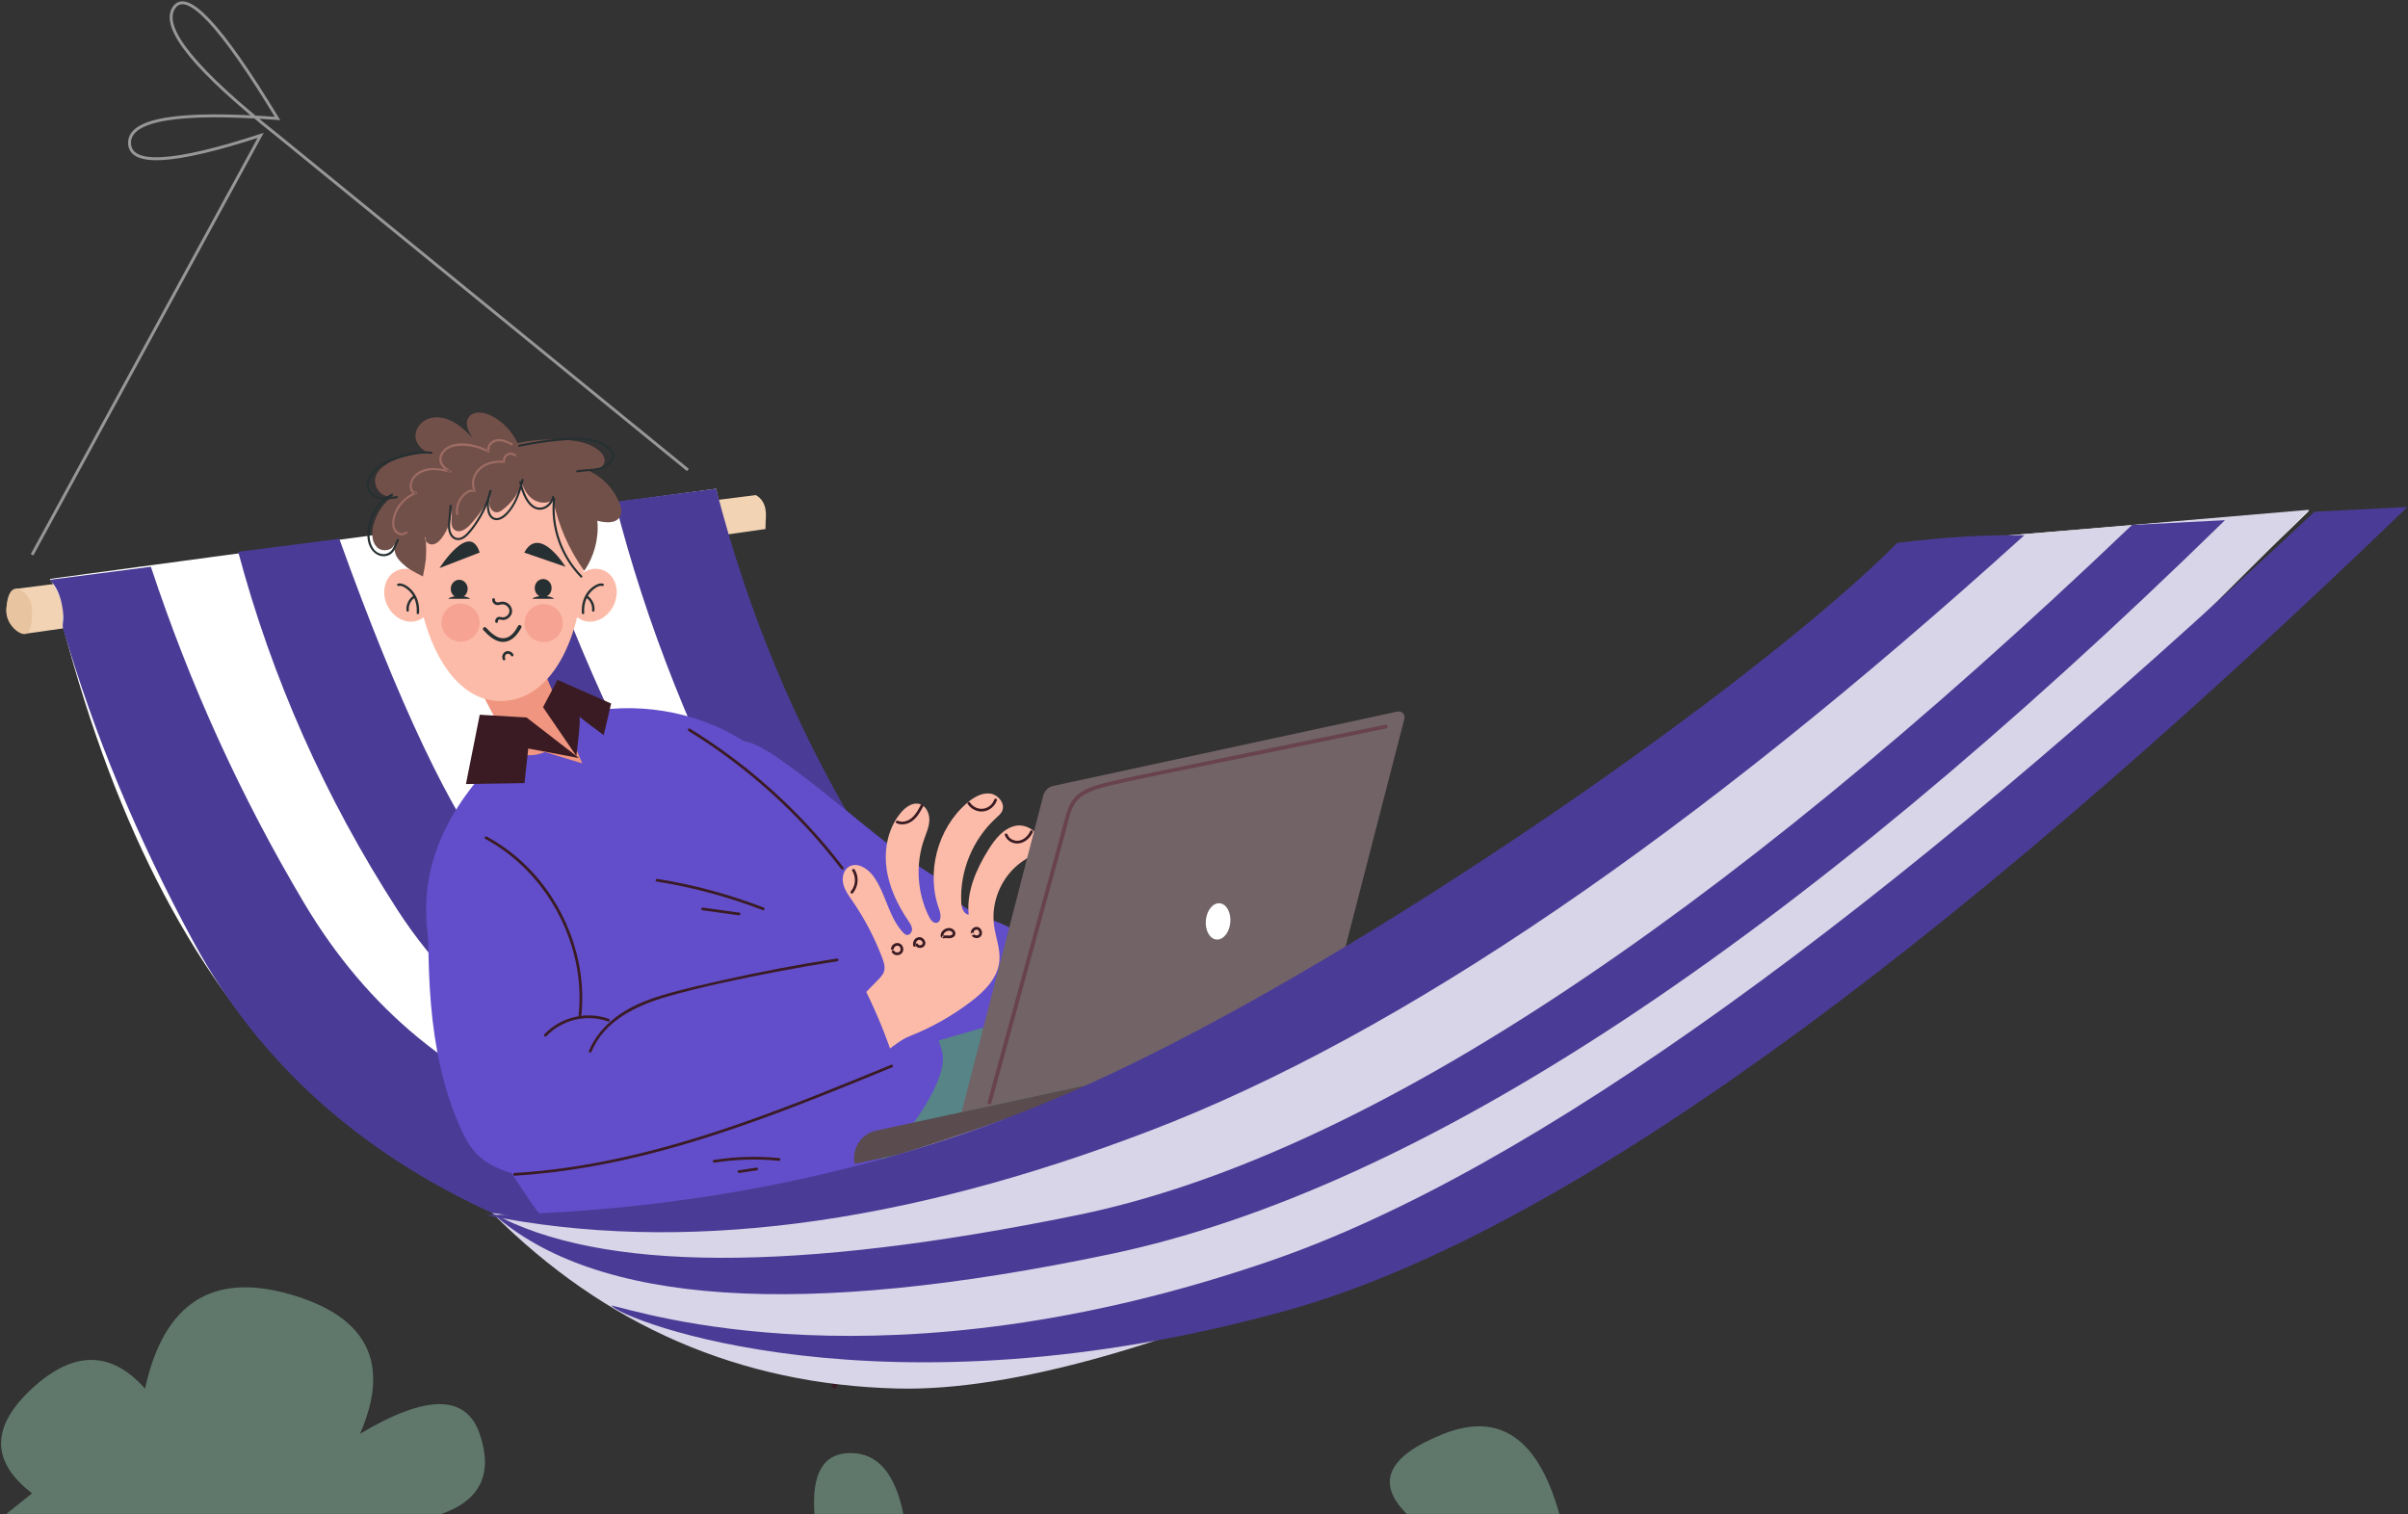 
<svg width="1636px" height="1029px" viewBox="0 0 1636 1029" version="1.1" xmlns="http://www.w3.org/2000/svg" xmlns:xlink="http://www.w3.org/1999/xlink">
    <rect x="0" y="0" width="1636" height="1029" fill="#333333" stroke="none"/>
    <g id="Page-1" stroke="none" stroke-width="1" fill="none" fill-rule="evenodd">
        <path d="M10.808,400.083 C5.374,406.445 3.362,412.404 4.772,417.96 C6.182,423.515 10.805,427.663 18.639,430.403 L520.072,359.459 C520.113,355.805 520.199,353.289 520.329,351.911 C520.501,350.094 520.415,348.155 520.072,346.094 C519.34,341.69 517.153,338.457 513.512,336.397 L10.808,400.083 Z" id="Path-7" fill="#F2D3B3"></path>
        <path d="M33.836,393.368 L486.512,332.094 C544.308,589.617 675.811,718.379 881.022,718.379 C1086.232,718.379 1315.518,594.586 1568.879,347 L1294.52,369.5 C992.13,700.809 723.873,861.764 489.749,852.367 C263.605,843.29 115.725,702.834 42.877,425.797 C41.492,420.529 44.69,416.832 41.922,408.988 C40.076,403.758 37.381,398.552 33.836,393.368 Z" id="Path-2" fill="#FFFFFF"></path>
        <path d="M33.836,393.938 L102.512,385.094 C129.063,465.437 163.793,541.65 206.7,613.731 C249.608,685.813 309.547,735.214 386.518,761.935 L384.197,825.657 L337.489,825.657 C244.621,783.726 176.085,722.081 131.879,640.721 C93.563,570.2 63.905,499.002 42.905,427.127 C41.76,423.209 44.254,421.769 42.058,410.884 C40.594,403.628 37.853,397.979 33.836,393.938 Z" id="Path-4" fill="#4A3C96"></path>
        <path d="M417.836,340.938 L486.512,332.094 C507.721,414.724 539.78,492.08 582.687,564.161 C625.595,636.243 688.205,684.501 770.518,708.935 L768.197,772.657 L721.489,772.657 C628.621,730.726 560.085,669.081 515.879,587.721 C471.674,506.361 438.993,424.1 417.836,340.938 Z" id="Path-4-Copy-3" fill="#4A3C96"></path>
        <path d="M161.836,374.938 L230.512,366.094 C271.028,478.633 306.687,553.825 337.489,591.67 C368.291,629.515 440.241,685.545 553.34,759.761 L503.066,769.315 C396.565,744.386 318.804,693.907 269.783,617.878 C220.762,541.849 184.779,460.869 161.836,374.938 Z" id="Path-4-Copy" fill="#4A3C96"></path>
        <path d="M289.836,354.938 L358.512,346.094 C399.028,458.633 434.687,533.825 465.489,571.67 C496.291,609.515 568.241,665.545 681.34,739.761 L631.066,749.315 C524.565,724.386 446.804,673.907 397.783,597.878 C348.762,521.849 312.779,440.869 289.836,354.938 Z" id="Path-4-Copy-2" fill="#4A3C96"></path>
        <path d="M568.302,942.51 C574.594,930.072 582.328,918.413 591.389,907.819 C592.945,906.001 590.315,903.348 588.749,905.177 C579.478,916.015 571.514,927.9 565.079,940.626 C563.995,942.766 567.217,944.657 568.302,942.51" id="Fill-195" fill="#3A1B23"></path>
        <path d="M302.472,635.645 C311.859,621.027 328.961,614.361 344.782,609.211 C363.039,603.269 381.813,598.927 400.814,596.186 C438.809,590.704 477.806,591.69 515.481,599.027 C536.671,603.153 557.435,609.302 577.455,617.377 C579.684,618.276 580.653,614.665 578.447,613.775 C542.024,599.086 503.107,590.868 463.871,589.27 C424.507,587.666 384.797,592.733 347.19,604.524 C329.292,610.135 309.862,617.234 299.247,633.761 C297.946,635.788 301.176,637.663 302.472,635.645" id="Fill-199" fill="#3A1B23"></path>
        <path d="M429.153,757.21 C449.497,726.59 475.881,700.07 506.41,679.587 C515.019,673.809 523.952,668.532 533.143,663.741 C535.275,662.629 533.389,659.405 531.258,660.516 C498.246,677.73 468.691,701.473 444.801,730.036 C438.049,738.107 431.754,746.558 425.93,755.324 C424.597,757.332 427.829,759.203 429.153,757.21" id="Fill-200" fill="#3A1B23"></path>
        <path d="M515.359,735.333 C541.559,714.745 567.76,694.158 593.962,673.572 C595.85,672.09 593.189,669.462 591.32,670.931 C565.12,691.518 538.918,712.104 512.719,732.691 C510.829,734.175 513.489,736.801 515.359,735.333" id="Fill-201" fill="#3A1B23"></path>
        <path d="M371.395,786.154 C371.809,785.398 372.226,784.642 372.641,783.887 C373.66,782.032 373.724,779.806 372.641,777.956 C372.119,777.073 371.416,776.372 370.533,775.85 C369.616,775.317 368.629,775.049 367.567,775.045 C366.656,774.936 365.742,774.824 364.83,774.713 C363.458,774.718 362.178,775.063 360.992,775.752 C359.848,776.427 358.94,777.337 358.264,778.48 C356.892,780.827 356.892,783.808 358.264,786.154 C359.618,788.467 362.149,789.922 364.83,789.922 C367.453,789.922 370.117,788.485 371.395,786.154" id="Fill-214" fill="#71B5C0"></path>
        <path d="M422.403,767.355 C422.294,766.919 422.183,766.483 422.073,766.048 C421.644,764.382 420.228,762.966 418.562,762.536 C418.125,762.425 417.689,762.316 417.253,762.205 C416.273,761.897 415.294,761.853 414.312,762.073 C413.647,762.074 413.027,762.242 412.452,762.577 C411.538,762.875 410.748,763.383 410.079,764.1 C409.695,764.598 409.311,765.095 408.926,765.592 C408.678,766.181 408.431,766.767 408.183,767.355 C407.875,768.335 407.83,769.314 408.05,770.296 C408.052,770.961 408.222,771.581 408.554,772.157 C408.851,773.07 409.361,773.862 410.079,774.529 C410.576,774.913 411.073,775.297 411.572,775.684 C412.158,775.93 412.746,776.179 413.333,776.426 C414.312,776.733 415.294,776.778 416.273,776.558 C416.938,776.556 417.559,776.388 418.134,776.055 C419.048,775.757 419.84,775.249 420.508,774.529 C420.891,774.032 421.275,773.535 421.661,773.036 C421.908,772.45 422.155,771.863 422.403,771.275 C422.755,769.969 422.755,768.662 422.403,767.355" id="Fill-215" fill="#71B5C0"></path>
        <path d="M460.062,766.955 C467.826,766.955 467.84,754.888 460.062,754.888 C452.298,754.888 452.284,766.955 460.062,766.955" id="Fill-216" fill="#71B5C0"></path>
        <path d="M431.166,760.658 C423.735,791.306 413.69,821.294 401.116,850.216 C400.478,851.685 402.646,852.971 403.292,851.487 C415.954,822.359 426.109,792.194 433.594,761.329 C433.975,759.756 431.549,759.084 431.166,760.658" id="Fill-226" fill="#3A1B23"></path>
        <path d="M453.11,768.944 C445.618,797.849 438.127,826.755 430.637,855.661 C430.23,857.229 432.657,857.899 433.065,856.33 C440.553,827.423 448.045,798.517 455.536,769.613 C455.943,768.043 453.515,767.375 453.11,768.944" id="Fill-227" fill="#3A1B23"></path>
        <path d="M639.035,597.94 C640.771,598.955 642.566,599.992 643.798,601.581 C644.838,602.926 645.396,604.567 646.127,606.102 C655.36,625.57 687.053,622.978 698.671,641.122 C700.884,644.583 702.164,648.559 703.083,652.565 C708.741,677.226 700.514,704.6 682.203,722.061 C676.655,727.353 669.842,731.92 662.191,732.408 C656.667,732.759 651.243,730.951 646.125,728.849 C610.628,714.257 583.35,685.131 558.827,655.609 C543.037,636.601 527.987,616.882 515.127,595.75 C502.424,574.878 491.832,552.511 485.761,528.771 C483.671,520.598 481.524,511.448 490.007,506.198 C496.975,501.886 506.433,502.825 513.566,506.189 C524.217,511.216 534.145,518.956 543.573,525.939 C553.422,533.234 562.964,540.928 572.464,548.672 C591.577,564.254 610.583,580.124 631.465,593.328 C633.964,594.906 636.486,596.445 639.035,597.94" id="Fill-228" fill="#624ECA"></path>
        <path d="M608.755,715.385 C626.047,710.383 643.338,705.384 660.629,700.381 C686.833,692.802 713.45,685.212 739.709,692.138 C764.451,698.663 787.844,717.825 810.5,738.451 C829.274,755.543 847.961,774 863.944,799.819 C855.174,820.927 845.402,841.179 833.901,856.415 C805.73,819.646 769.657,819.325 735.878,816.538 C733.72,816.359 731.473,816.212 729.499,817.93 C728.263,819.004 727.188,820.772 725.894,821.53 C723.17,823.126 719.967,819.005 719.625,813.463 C719.162,815.643 718.7,816.7 718.237,818.881 C716.624,820.366 714.63,818.154 713.805,815.048 C712.981,811.941 713.013,808.266 713.065,804.765 C703.209,803.388 693.518,809.463 684.284,816.337 C665.8,830.099 646.23,839.988 626.465,838.589 C606.701,837.191 586.632,823.545 572.807,795.744 C571.514,793.145 570.22,790.187 569.984,786.583 C569.734,782.764 570.726,779.093 571.745,775.808 C579.873,749.607 593.293,719.858 608.755,715.385" id="Fill-230" fill="#568487"></path>
        <path d="M290.266,604.4 C287.154,632.252 294.351,660.205 303.25,686.781 C320.794,739.167 311.857,744.157 342.803,789.922 C363.236,820.137 377.703,849.335 413.317,857.223 C452.012,865.795 510.767,848.072 542.633,824.508 C564.728,808.169 590.851,797.223 609.613,777.142 C615.548,770.789 645.351,733.177 640.001,714.303 C625.077,661.671 603.552,633.423 575.572,586.413 C559.054,558.662 541.16,530.86 515.731,510.953 C485.511,487.297 445.482,477.497 407.611,482.408 C391.516,484.496 371.927,488.575 358.204,497.714 C341.934,508.543 327.47,524.986 316.146,540.744 C302.635,559.547 292.855,581.245 290.266,604.4" id="Fill-232" fill="#624ECA"></path>
        <path d="M395.574,518.681 L370.259,510.987 C359.726,515.401 348.635,512.887 345.489,505.376 L314.123,445.836 L366.483,448.448 L383.636,489.396 C386.784,496.909 394.315,516.039 395.574,518.681" id="Fill-236" fill="#F09680"></path>
        <path d="M417.07,411.016 C412.825,420.253 402.978,424.797 395.076,421.164 C387.175,417.532 384.209,407.1 388.455,397.863 C392.7,388.627 402.547,384.083 410.448,387.712 C418.35,391.344 421.315,401.777 417.07,411.016" id="Fill-27" fill="#FCBBA8"></path>
        <path d="M262.969,411.016 C267.218,420.253 277.061,424.797 284.966,421.164 C292.868,417.532 295.83,407.1 291.588,397.863 C287.342,388.627 277.496,384.083 269.594,387.712 C261.689,391.344 258.724,401.777 262.969,411.016" id="Fill-28" fill="#FCBBA8"></path>
        <path d="M285.863,339.899 C283.034,347.916 283.052,372.304 283.052,382.884 C283.052,425.503 303.977,476.366 339.751,476.366 C378.303,476.366 396.45,425.503 396.45,382.884 C396.45,372.304 393.373,349.631 390.541,341.614 L347.182,319.315 L285.863,339.899" id="Fill-31" fill="#FCBBA8"></path>
        <path d="M338.296,411.137 C339.482,411.061 340.603,410.518 341.81,410.636 C342.731,410.723 343.634,411.131 344.356,411.711 C345.823,412.888 346.578,414.848 345.805,416.638 C345.086,418.305 343.254,419.609 341.397,419.437 C340.171,419.326 339.159,418.776 337.967,419.434 C336.946,419.999 336.294,421.183 336.421,422.348 C336.547,423.514 338.395,423.526 338.265,422.348 C338.214,421.886 338.311,421.488 338.676,421.177 C339.093,420.817 339.564,420.92 340.056,421.038 C341.055,421.285 342.013,421.37 343.027,421.137 C344.905,420.706 346.605,419.298 347.405,417.55 C349.193,413.664 346.182,409.331 342.115,408.824 C340.823,408.664 339.694,409.126 338.435,409.274 C337.197,409.422 336.179,408.601 336.245,407.32 C336.303,406.134 334.461,406.137 334.404,407.32 C334.292,409.482 336.146,411.273 338.296,411.137 Z" id="Fill-32" fill="#262F31"></path>
        <path d="M348.837,444.798 C348.462,443.998 347.907,443.367 347.131,442.926 C346.433,442.527 345.582,442.334 344.778,442.394 C343.048,442.527 341.705,443.832 341.309,445.489 C341.08,446.437 341.218,447.397 341.656,448.261 C341.871,448.693 342.55,448.808 342.928,448.542 C343.371,448.231 343.444,447.73 343.211,447.268 C343.136,447.123 343.266,447.434 343.193,447.219 C343.169,447.159 343.148,447.099 343.127,447.038 C343.106,446.966 343.091,446.893 343.072,446.821 C343.063,446.797 343.054,446.694 343.066,446.812 C343.081,446.945 343.066,446.797 343.066,446.769 C343.051,446.631 343.039,446.495 343.042,446.356 C343.042,446.326 343.045,446.292 343.042,446.262 C343.036,446.135 343.018,446.431 343.039,446.307 C343.051,446.235 343.057,446.16 343.069,446.084 C343.091,445.948 343.127,445.812 343.163,445.676 C343.22,445.468 343.109,445.791 343.175,445.637 C343.208,445.568 343.232,445.498 343.266,445.432 C343.326,445.305 343.396,445.184 343.468,445.066 C343.556,444.922 343.341,445.217 343.492,445.033 C343.54,444.976 343.586,444.919 343.634,444.861 C343.685,444.807 343.737,444.752 343.791,444.701 C343.824,444.671 343.972,444.568 343.867,444.629 C343.755,444.695 343.942,444.58 343.978,444.556 C344.042,444.511 344.102,444.472 344.168,444.438 C344.208,444.414 344.247,444.396 344.283,444.375 C344.374,444.321 344.217,444.411 344.217,444.408 C344.235,444.378 344.359,444.351 344.395,444.339 C344.467,444.315 344.537,444.293 344.609,444.275 C344.64,444.266 344.673,444.26 344.703,444.251 C344.833,444.221 344.685,444.239 344.658,444.26 C344.721,444.206 344.987,444.227 345.071,444.227 C345.123,444.227 345.246,444.206 345.295,444.233 C345.301,444.233 345.111,444.206 345.219,444.227 C345.259,444.236 345.304,444.236 345.346,444.245 C345.482,444.263 345.618,444.293 345.751,444.33 C345.805,444.345 345.998,444.429 345.881,444.366 C345.757,444.303 345.965,444.405 346.001,444.42 C346.161,444.493 346.309,444.577 346.454,444.668 C346.493,444.692 346.53,444.749 346.46,444.668 C346.373,444.571 346.457,444.671 346.487,444.692 C346.551,444.749 346.617,444.801 346.681,444.861 C346.735,444.909 346.783,444.964 346.838,445.018 C346.898,445.076 346.931,445.057 346.811,444.979 C346.841,444.997 346.865,445.051 346.886,445.079 C346.934,445.139 346.977,445.199 347.013,445.263 C347.043,445.311 347.188,445.589 347.082,445.362 C347.188,445.592 347.3,445.776 347.538,445.9 C347.741,446.002 348.024,446.036 348.242,445.957 C348.658,445.803 349.054,445.263 348.837,444.798" id="Fill-33" fill="#262F31"></path>
        <path d="M298.587,385.991 C298.587,385.991 319.05,353.707 325.877,375.432 L298.587,385.991" id="Fill-34" fill="#262F31"></path>
        <path d="M384.197,385.094 C384.197,385.094 366.561,356.264 356.174,375.465 L384.197,385.094" id="Fill-35" fill="#262F31"></path>
        <path d="M382.349,423.396 C382.349,430.549 376.555,436.346 369.399,436.346 C362.249,436.346 356.452,430.549 356.452,423.396 C356.452,416.243 362.249,410.445 369.399,410.445 C376.555,410.445 382.349,416.243 382.349,423.396" id="Fill-36" fill="#F2857B" opacity="0.452"></path>
        <path d="M325.877,423.055 C325.877,430.208 320.079,436.008 312.926,436.008 C305.776,436.008 299.976,430.208 299.976,423.055 C299.976,415.905 305.776,410.104 312.926,410.104 C320.079,410.104 325.877,415.905 325.877,423.055" id="Fill-37" fill="#F2857B" opacity="0.452"></path>
        <path d="M317.73,400.083 C317.73,403.477 315.161,406.227 311.99,406.227 C308.817,406.227 306.244,403.477 306.244,400.083 C306.244,396.689 308.817,393.938 311.99,393.938 C315.161,393.938 317.73,396.689 317.73,400.083" id="Fill-38" fill="#262F31"></path>
        <path d="M319.4,406.867 C318.404,405.759 315.481,404.95 311.99,404.95 C308.494,404.95 305.574,405.759 304.577,406.867 L319.4,406.867" id="Fill-39" fill="#262F31"></path>
        <path d="M374.777,399.563 C374.777,402.957 372.204,405.705 369.031,405.705 C365.86,405.705 363.291,402.957 363.291,399.563 C363.291,396.169 365.86,393.419 369.031,393.419 C372.204,393.419 374.777,396.169 374.777,399.563" id="Fill-40" fill="#262F31"></path>
        <path d="M376.443,406.867 C375.447,405.759 372.527,404.95 369.031,404.95 C365.54,404.95 362.617,405.759 361.621,406.867 L376.443,406.867" id="Fill-41" fill="#262F31"></path>
        <path d="M328.446,428.206 C332.091,432.05 336.831,436.603 342.586,436.111 C348.076,435.637 351.705,431.02 354.148,426.512 C354.906,425.12 352.777,423.873 352.022,425.271 C349.993,429.009 346.919,433.46 342.218,433.668 C337.296,433.888 333.305,429.752 330.188,426.461 C329.095,425.307 327.356,427.052 328.446,428.206" id="Fill-42" fill="#262F31"></path>
        <path d="M270.79,398.15 C272.725,397.649 274.875,399.023 276.376,400.128 C277.925,401.269 279.253,402.728 280.289,404.346 C282.596,407.963 283.387,412.278 283.103,416.518 C283.037,417.562 284.661,417.556 284.728,416.518 C285.048,411.723 284.015,406.75 281.192,402.791 C279.966,401.073 278.468,399.569 276.714,398.386 C274.89,397.154 272.605,396.003 270.361,396.583 C269.35,396.846 269.775,398.413 270.79,398.15" id="Fill-62" fill="#262F31"></path>
        <path d="M280.82,404.829 C277.617,407.018 275.724,410.944 276.164,414.824 C276.216,415.261 276.506,415.636 276.98,415.636 C277.381,415.636 277.84,415.264 277.792,414.824 C277.418,411.526 278.879,408.12 281.645,406.233 C282.502,405.648 281.69,404.24 280.82,404.829" id="Fill-63" fill="#262F31"></path>
        <path d="M409.681,396.583 C407.486,396.016 405.249,397.112 403.449,398.304 C401.644,399.5 400.101,401.034 398.845,402.791 C396.028,406.75 394.992,411.723 395.309,416.518 C395.381,417.556 397.006,417.562 396.936,416.518 C396.656,412.278 397.441,407.963 399.754,404.346 C400.762,402.77 402.048,401.342 403.546,400.216 C405.062,399.074 407.281,397.64 409.25,398.15 C410.264,398.413 410.693,396.846 409.681,396.583" id="Fill-64" fill="#262F31"></path>
        <path d="M398.398,406.233 C401.161,408.12 402.625,411.526 402.248,414.824 C402.199,415.261 402.658,415.636 403.063,415.636 C403.543,415.636 403.824,415.261 403.872,414.824 C404.319,410.944 402.426,407.018 399.216,404.829 C398.353,404.24 397.54,405.648 398.398,406.233" id="Fill-65" fill="#262F31"></path>
        <path d="M396.915,387.878 C386.571,373.502 379.306,356.926 375.746,339.579 C371.993,342.399 366.473,342.049 362.503,339.537 C358.538,337.025 355.975,332.728 354.574,328.247 C352.149,335.5 347.436,341.97 341.273,346.5 C340.219,347.276 339.063,348.018 337.758,348.121 C335.237,348.323 333.093,345.971 332.601,343.492 C332.112,341.013 332.84,338.471 333.561,336.046 C329.853,343.483 325.092,350.395 319.463,356.506 C316.743,359.462 312.422,362.412 309.073,360.196 C304.973,357.484 307.648,351.119 306.821,346.276 C306.649,353.073 304.351,359.8 300.335,365.29 C298.671,367.563 296.425,369.773 293.611,369.952 C290.797,370.13 287.886,367.056 289.215,364.568 C289.498,371.507 289.676,372.37 289.396,379.309 C289.305,381.552 287.339,391.692 287.339,391.692 C287.339,391.692 278.918,387.6 275.956,385.094 C269.926,379.985 267.432,377.102 267.949,369.218 C267.287,374.085 259.905,375.359 256.318,372.002 C252.734,368.641 252.404,363.028 253.371,358.209 C255.04,349.872 259.929,342.221 266.795,337.2 C262.788,338.003 258.371,335.941 256.417,332.347 C247.072,315.155 280.83,307.066 291.379,307.817 C287.167,306.018 283.342,302.588 282.454,298.095 C281.328,292.385 285.528,286.524 290.993,284.525 C296.455,282.526 302.687,283.798 307.796,286.579 C312.905,289.359 317.111,293.511 321.242,297.609 C318.385,293.581 315.653,288.233 318.168,283.982 C321.073,279.06 328.507,279.821 333.622,282.376 C341.493,286.31 347.946,293.016 351.575,301.036 C362.403,298.85 373.527,298.14 384.542,298.934 C392.386,299.499 400.56,300.987 406.698,305.909 C409.18,307.902 411.394,310.927 410.69,314.034 C409.769,318.12 404.754,319.515 400.611,320.143 C409.645,324.449 416.97,332.224 420.727,341.499 C421.971,344.567 422.792,348.193 421.174,351.08 C418.426,355.969 411.279,355.241 405.85,353.843 C406.949,365.764 403.727,378.035 396.915,387.878" id="Fill-72" fill="#72504A"></path>
        <path d="M348.021,301.235 C344.31,299.248 339.742,297.129 335.548,298.967 C332.329,300.377 330.439,303.506 331.266,306.948 C331.62,306.679 331.973,306.407 332.323,306.136 C324.316,302.014 311.942,298.756 303.587,303.829 C300.592,305.652 298.276,309.043 298.499,312.661 C298.753,316.779 302.222,319.14 305.462,321.043 C305.646,320.605 305.831,320.167 306.015,319.729 C297.687,317.637 287.321,316.248 280.962,323.476 C278.006,326.84 276.388,334.754 282.596,335.554 C282.535,335.086 282.469,334.615 282.409,334.147 C274.495,337.311 268.193,344.229 266.708,352.771 C266.11,356.195 266.391,360.359 269.482,362.542 C271.774,364.163 274.483,364.079 276.608,362.337 C277.324,361.751 276.3,360.742 275.594,361.322 C272.595,363.777 269.144,361.129 268.226,358.324 C267.641,356.536 267.84,354.335 268.199,352.535 C268.673,350.165 269.6,347.873 270.811,345.79 C273.538,341.086 277.753,337.547 282.789,335.53 C283.562,335.222 283.414,334.225 282.596,334.12 C278.218,333.555 279.685,327.845 281.053,325.69 C282.702,323.093 285.528,321.326 288.381,320.357 C294.009,318.446 300.048,319.708 305.631,321.115 C306.413,321.311 306.899,320.221 306.187,319.802 C302.12,317.413 298.279,313.893 300.767,308.85 C302.657,305.024 306.884,303.509 310.858,303.074 C317.999,302.295 325.279,304.125 331.599,307.377 C332.154,307.663 332.803,307.189 332.652,306.564 C331.559,302.017 336.227,299.505 340.008,299.831 C342.635,300.06 344.999,301.244 347.297,302.476 C348.115,302.911 348.84,301.673 348.021,301.235" id="Fill-73" fill="#9E6C63"></path>
        <path d="M350.537,308.91 C346.503,305.607 340.901,308.817 341.765,313.965 C341.998,313.663 342.227,313.361 342.459,313.059 C336.185,312.642 329.195,313.914 324.696,318.669 C320.84,322.743 319.358,328.941 321.976,334.044 C322.247,333.694 322.519,333.344 322.788,332.991 C318.89,331.707 315.188,334.615 312.972,337.592 C310.465,340.956 309.36,345.18 309.825,349.338 C309.928,350.247 311.365,350.259 311.26,349.338 C310.888,346.019 311.516,342.719 313.21,339.827 C314.983,336.786 318.561,333.108 322.407,334.376 C323.038,334.585 323.485,333.848 323.217,333.323 C320.71,328.44 322.576,322.413 326.538,318.881 C330.841,315.046 336.898,314.125 342.459,314.493 C342.964,314.53 343.22,314.01 343.151,313.585 C342.535,309.919 346.62,307.549 349.519,309.925 C350.232,310.505 351.252,309.496 350.537,308.91" id="Fill-74" fill="#9E6C63"></path>
        <path d="M352.813,327.8 C353.653,331.596 354.915,335.388 356.775,338.812 C358.239,341.508 360.283,344.19 363.119,345.533 C368.991,348.311 375.193,343.761 376.498,337.882 C376.697,336.982 375.311,336.599 375.112,337.502 C373.895,342.997 367.947,347.064 362.744,343.676 C360.401,342.149 358.777,339.667 357.557,337.203 C356.023,334.105 354.942,330.786 354.199,327.417 C354.003,326.517 352.617,326.897 352.813,327.8" id="Fill-75" fill="#262F31"></path>
        <path d="M375.713,338.857 C373.717,358.408 380.704,378.255 394.451,392.286 C395.101,392.948 396.115,391.933 395.466,391.272 C381.963,377.488 375.19,358.049 377.15,338.857 C377.241,337.939 375.803,337.945 375.713,338.857" id="Fill-76" fill="#262F31"></path>
        <path d="M354.395,325.804 C352.297,334.192 349.38,343.604 342.683,349.54 C341.037,350.996 338.703,352.442 336.405,351.907 C334.416,351.448 333.286,349.667 332.755,347.825 C331.451,343.317 332.51,337.97 333.954,333.64 C334.25,332.761 332.864,332.384 332.571,333.256 C331.221,337.299 330.418,341.841 330.955,346.104 C331.324,349.015 332.595,352.218 335.642,353.188 C339.141,354.299 342.626,351.799 344.893,349.377 C347.632,346.451 349.757,342.997 351.409,339.356 C353.326,335.134 354.655,330.681 355.778,326.188 C356.002,325.291 354.619,324.91 354.395,325.804" id="Fill-77" fill="#262F31"></path>
        <path d="M331.988,336.079 C330.43,340.962 328.392,345.669 325.862,350.129 C323.443,354.398 320.626,358.704 317.208,362.252 C315.586,363.934 313.346,365.791 310.837,365.54 C308.219,365.281 306.591,362.811 306.069,360.437 C305.495,357.832 305.921,355.075 306.142,352.454 C306.386,349.522 306.631,346.593 306.875,343.664 C306.954,342.743 305.517,342.749 305.441,343.664 C305.221,346.3 304.997,348.936 304.78,351.572 C304.58,353.958 304.245,356.382 304.408,358.777 C304.647,362.285 306.453,366.271 310.302,366.908 C314.167,367.545 317.404,364.363 319.651,361.648 C322.501,358.212 325.04,354.519 327.232,350.627 C329.76,346.131 331.804,341.376 333.374,336.463 C333.655,335.578 332.269,335.201 331.988,336.079" id="Fill-78" fill="#262F31"></path>
        <path d="M293.149,306.921 C285.534,305.969 277.418,307.926 270.138,310.079 C263.797,311.954 257.507,314.925 253.159,320.07 C249.548,324.343 246.972,330.732 251.266,335.466 C256.016,340.699 263.555,339.603 269.748,338.423 C270.657,338.247 270.274,336.864 269.368,337.04 C263.537,338.151 255.617,339.392 251.653,333.661 C247.773,328.045 253.416,321.07 257.755,317.649 C262.444,313.956 268.169,311.969 273.903,310.553 C280.165,309.007 286.678,307.549 293.149,308.358 C294.067,308.47 294.058,307.035 293.149,306.921" id="Fill-79" fill="#262F31"></path>
        <path d="M266.022,335.539 C260.711,338.175 256.266,342.399 253.47,347.638 C250.442,353.311 248.835,360.851 249.922,367.222 C250.816,372.446 254.494,377.621 260.183,377.926 C262.719,378.062 265.192,377.144 266.868,375.221 C268.845,372.962 269.528,369.882 270.965,367.304 C271.415,366.497 270.177,365.773 269.727,366.579 C268.58,368.632 267.936,370.933 266.726,372.95 C265.119,375.631 262.317,376.945 259.216,376.371 C253.232,375.263 250.991,368.587 251.07,363.254 C251.236,352.173 256.656,341.786 266.747,336.78 C267.574,336.369 266.849,335.128 266.022,335.539" id="Fill-80" fill="#262F31"></path>
        <path d="M352.91,303.569 C361.316,301.815 369.792,300.474 378.334,299.626 C385.529,298.91 392.93,298.273 400.113,299.463 C406.245,300.477 421.756,305.963 413.498,314.285 C408.069,319.756 398.878,318.25 391.939,319.551 C391.033,319.72 391.417,321.103 392.323,320.934 C399.947,319.506 410.566,321.163 415.745,313.862 C420.334,307.389 413.417,302.385 407.894,300.127 C400.14,296.953 391.462,297.113 383.252,297.751 C372.926,298.554 362.669,300.066 352.529,302.183 C351.627,302.373 352.01,303.756 352.91,303.569" id="Fill-81" fill="#262F31"></path>
        <polyline id="Fill-256" fill="#3A1B23" points="393.415 515.106 357.746 487.505 325.926 485.645 316.566 532.748 356.359 532.103 358.903 508.606 393.415 515.106"></polyline>
        <path d="M391.574,513.681 L368.924,480.517 L378.783,461.945 L415.212,478.035 L410.17,499.491 C410.17,499.491 391.788,486.134 393.449,486.428 C395.11,486.723 391.574,513.681 391.574,513.681" id="Fill-257" fill="#3A1B23"></path>
        <path d="M561.977,681.521 C563.972,685.72 569.657,687.015 574.078,685.577 C578.497,684.137 581.931,680.703 585.184,677.383 C588.933,673.556 592.682,669.73 596.43,665.906 C598.172,664.126 599.979,662.242 600.662,659.846 C601.506,656.895 600.483,653.763 599.4,650.89 C594.235,637.204 587.403,624.149 579.101,612.107 C576.634,608.528 573.983,604.922 572.948,600.702 C571.913,596.481 572.939,591.408 576.577,589.034 C582.104,585.428 589.457,589.963 593.343,595.294 C601.922,607.066 603.658,623.148 613.662,633.732 C614.255,634.356 614.913,634.984 615.744,635.209 C617.771,635.756 619.668,633.518 619.641,631.419 C619.614,629.318 618.347,627.466 617.164,625.731 C609.704,614.753 603.815,602.409 602.208,589.232 C600.603,576.057 603.663,561.964 612.317,551.899 C615.458,548.245 620.147,544.97 624.777,546.304 C629.196,547.577 631.531,552.671 631.39,557.267 C631.252,561.862 629.278,566.168 627.77,570.51 C621.863,587.527 623.145,606.91 631.24,623.001 C632.267,625.039 633.95,627.329 636.215,627.03 C639.792,626.558 639.305,621.258 638.068,617.869 C628.976,592.974 636.887,562.82 657.024,545.591 C661.377,541.867 666.749,538.578 672.443,539.18 C678.14,539.784 683.281,546.079 680.791,551.236 C679.928,553.02 678.362,554.343 676.891,555.673 C661.027,570.008 652.041,591.635 653.072,612.99 C653.247,616.587 654.547,621.092 658.126,621.485 C656.545,605.979 663.183,590.788 671.399,577.543 C675.847,570.378 681.535,563.013 689.76,561.15 C697.985,559.286 708.149,566.679 705.641,574.731 C704.107,579.651 698.977,582.296 694.724,585.203 C680.906,594.651 673.104,612.204 675.351,628.791 C676.467,637.027 679.846,645.098 678.952,653.36 C677.715,664.764 668.716,673.672 659.59,680.618 C646.88,690.293 632.831,698.207 617.968,704.062 C607.75,708.087 598.19,719.875 587.369,721.756 C582.734,722.562 580.98,718.239 578.465,714.262 C572.471,704.795 567.971,690.99 561.977,681.521" id="Fill-258" fill="#FCBBA8"></path>
        <path d="M579.391,606.928 C583.22,602.525 583.804,595.775 580.663,590.827 C580.023,589.817 578.413,590.75 579.056,591.765 C581.732,595.981 581.368,601.824 578.075,605.613 C577.292,606.512 578.602,607.835 579.391,606.928" id="Fill-259" fill="#3A1B23"></path>
        <path d="M609.1,559.316 C612.662,560.957 616.779,560.044 619.859,557.777 C623.249,555.283 625.301,551.492 627.23,547.852 C627.791,546.794 626.184,545.852 625.623,546.912 C623.923,550.122 622.167,553.469 619.336,555.839 C616.851,557.918 613.127,559.13 610.038,557.709 C608.958,557.212 608.011,558.816 609.1,559.316" id="Fill-260" fill="#3A1B23"></path>
        <path d="M657.439,546.275 C659.77,549.826 664.043,551.894 668.283,551.316 C672.434,550.75 675.94,547.725 677.304,543.798 C677.697,542.664 675.898,542.176 675.509,543.304 C674.393,546.517 671.429,549.01 668.045,549.486 C664.57,549.974 660.957,548.247 659.045,545.335 C658.39,544.339 656.78,545.271 657.439,546.275" id="Fill-261" fill="#3A1B23"></path>
        <path d="M682.684,567.477 C684.014,571.258 688.104,573.512 692.032,573.088 C696.344,572.623 699.833,569.395 701.614,565.582 C702.118,564.502 700.513,563.556 700.007,564.641 C698.534,567.795 695.815,570.625 692.246,571.197 C689.15,571.692 685.555,570.046 684.479,566.982 C684.084,565.859 682.284,566.343 682.684,567.477" id="Fill-262" fill="#3A1B23"></path>
        <path d="M661.517,634.428 C661.47,634.292 661.447,634.154 661.408,634.016 C661.377,633.907 661.427,634.108 661.419,634.104 C661.41,634.099 661.41,633.993 661.408,633.973 C661.402,633.888 661.402,633.804 661.406,633.716 C661.408,633.682 661.399,633.546 661.424,633.523 C661.431,633.516 661.383,633.721 661.413,633.612 C661.426,633.571 661.429,633.527 661.44,633.485 C661.474,633.337 661.535,633.198 661.572,633.051 C661.599,632.946 661.542,633.128 661.542,633.123 C661.542,633.101 661.572,633.055 661.583,633.035 C661.619,632.965 661.651,632.897 661.69,632.831 C661.728,632.765 661.769,632.697 661.81,632.635 C661.83,632.608 661.848,632.581 661.865,632.552 C661.93,632.456 661.865,632.533 661.84,632.583 C661.901,632.468 662.033,632.356 662.126,632.263 C662.182,632.211 662.237,632.159 662.296,632.107 C662.321,632.088 662.348,632.068 662.371,632.045 C662.454,631.97 662.221,632.143 662.368,632.052 C662.488,631.975 662.602,631.896 662.731,631.832 C662.759,631.816 662.947,631.725 662.822,631.784 C662.706,631.839 662.94,631.743 662.984,631.728 C663.056,631.707 663.128,631.687 663.201,631.671 C663.231,631.664 663.269,631.662 663.297,631.651 C663.405,631.61 663.197,631.673 663.208,631.66 C663.272,631.6 663.573,631.65 663.662,631.65 C663.826,631.651 663.492,631.608 663.707,631.653 C663.773,631.667 663.839,631.682 663.905,631.701 C663.961,631.717 664.014,631.735 664.071,631.753 C664.109,631.766 664.168,631.81 664.066,631.748 C663.936,631.669 664.079,631.755 664.111,631.773 C664.223,631.827 664.325,631.893 664.431,631.959 C664.604,632.073 664.331,631.866 664.447,631.97 C664.495,632.014 664.547,632.057 664.595,632.102 C664.626,632.134 664.813,632.381 664.847,632.379 C664.836,632.379 664.713,632.189 664.808,632.327 C664.826,632.352 664.842,632.375 664.858,632.399 C664.901,632.463 664.944,632.529 664.983,632.595 C665.013,632.645 665.119,632.919 665.156,632.931 C665.155,632.93 665.089,632.751 665.121,632.844 C665.13,632.871 665.142,632.899 665.153,632.924 C665.18,632.997 665.203,633.073 665.226,633.148 C665.264,633.269 665.289,633.393 665.314,633.516 C665.357,633.727 665.307,633.362 665.317,633.528 C665.323,633.595 665.33,633.662 665.333,633.732 C665.337,633.856 665.335,633.981 665.325,634.106 C665.323,634.133 665.308,634.188 665.314,634.218 C665.312,634.215 665.353,634.022 665.326,634.113 C665.303,634.184 665.296,634.263 665.276,634.335 C665.264,634.392 665.248,634.445 665.23,634.499 C665.217,634.537 665.201,634.571 665.192,634.608 C665.167,634.699 665.228,634.521 665.232,634.517 C665.153,634.58 665.099,634.78 665.042,634.871 C665.026,634.894 665.005,634.919 664.992,634.942 C664.933,635.046 665.114,634.807 665.031,634.894 C664.99,634.935 664.956,634.982 664.915,635.023 C664.87,635.073 664.824,635.119 664.772,635.162 C664.751,635.182 664.729,635.198 664.708,635.219 C664.631,635.295 664.899,635.091 664.742,635.193 C664.638,635.259 664.538,635.325 664.429,635.379 C664.397,635.396 664.222,635.473 664.363,635.416 C664.504,635.359 664.284,635.443 664.238,635.455 C664.121,635.495 664.003,635.523 663.884,635.547 C663.857,635.552 663.826,635.556 663.8,635.561 C663.68,635.59 664.002,635.545 663.878,635.55 C663.812,635.554 663.746,635.564 663.68,635.566 C663.528,635.575 663.374,635.572 663.222,635.557 C663.194,635.556 663.165,635.55 663.136,635.548 C663.018,635.547 663.331,635.586 663.213,635.559 C663.138,635.543 663.063,635.532 662.988,635.516 C662.849,635.484 662.711,635.443 662.577,635.393 C662.552,635.384 662.489,635.352 662.47,635.354 C662.504,635.35 662.652,635.439 662.534,635.379 C662.466,635.345 662.398,635.312 662.332,635.277 C662.275,635.243 662.218,635.211 662.162,635.175 C662.128,635.152 661.937,635.001 662.05,635.101 C662.164,635.205 661.974,635.035 661.949,635.012 C661.901,634.969 661.855,634.925 661.81,634.874 C661.767,634.83 661.717,634.739 661.663,634.706 C661.667,634.708 661.771,634.864 661.726,634.782 C661.701,634.742 661.672,634.705 661.647,634.665 C661.613,634.61 661.579,634.553 661.549,634.494 C661.533,634.462 661.519,634.424 661.499,634.392 C661.445,634.292 661.587,634.613 661.517,634.428 C661.345,633.973 660.88,633.612 660.371,633.779 C659.928,633.922 659.538,634.435 659.722,634.923 C660.283,636.417 661.663,637.284 663.222,637.418 C664.683,637.545 666.238,636.805 666.849,635.43 C667.498,633.977 667.171,632.302 666.181,631.085 C665.723,630.522 665.074,630.085 664.372,629.898 C663.515,629.671 662.634,629.808 661.848,630.196 C660.187,631.013 659.096,633.119 659.722,634.923 C659.881,635.38 660.367,635.734 660.868,635.573 C661.322,635.425 661.688,634.921 661.517,634.428" id="Fill-263" fill="#3A1B23"></path>
        <path d="M641.193,637.574 C642.201,637.293 643.254,637.472 644.282,637.527 C645.167,637.572 646.057,637.508 646.887,637.17 C647.677,636.85 648.424,636.337 648.816,635.556 C649.279,634.635 649.182,633.577 648.671,632.695 C647.877,631.319 646.34,630.539 644.774,630.543 C643.338,630.545 641.958,631.128 640.87,632.041 C639.691,633.03 638.917,634.578 639.098,636.135 C639.155,636.635 639.484,637.066 640.028,637.066 C640.485,637.066 641.016,636.639 640.959,636.135 C640.887,635.516 640.916,635.284 641.127,634.719 C641.138,634.692 641.2,634.558 641.134,634.699 C641.157,634.646 641.184,634.594 641.211,634.542 C641.265,634.438 641.324,634.335 641.386,634.238 C641.57,633.947 641.569,633.956 641.821,633.695 C642.196,633.312 642.457,633.121 642.986,632.847 C643.233,632.72 643.251,632.71 643.564,632.611 C643.692,632.568 643.823,632.531 643.957,632.499 C644.016,632.484 644.073,632.472 644.132,632.461 C644.153,632.458 644.388,632.416 644.275,632.434 C644.366,632.42 644.743,632.399 644.949,632.408 C644.99,632.409 645.328,632.441 645.14,632.415 C645.285,632.436 645.428,632.468 645.567,632.506 C645.898,632.595 645.857,632.574 646.156,632.745 C646.451,632.915 646.488,632.942 646.74,633.205 C647.126,633.605 647.387,634.197 647.2,634.635 C647.055,634.976 646.613,635.3 646.19,635.454 C645.396,635.745 644.695,635.697 643.821,635.634 C642.77,635.561 641.728,635.493 640.696,635.779 C639.545,636.099 640.033,637.896 641.193,637.574" id="Fill-264" fill="#3A1B23"></path>
        <path d="M622.028,642.37 C622.593,643.627 624.073,644.235 625.389,644.095 C626.815,643.949 628.165,643.123 628.572,641.682 C629.051,639.992 628.09,638.242 626.668,637.341 C625.17,636.396 623.351,636.612 622.01,637.713 C620.608,638.864 619.986,640.877 620.437,642.619 C620.564,643.107 621.102,643.402 621.583,643.269 C622.074,643.133 622.358,642.613 622.232,642.125 C622.212,642.045 622.196,641.962 622.176,641.884 C622.133,641.712 622.165,641.844 622.171,641.886 C622.151,641.737 622.146,641.585 622.146,641.433 C622.146,641.365 622.148,641.297 622.151,641.228 C622.151,641.231 622.176,640.961 622.158,641.106 C622.144,641.249 622.182,640.981 622.18,640.985 C622.199,640.888 622.219,640.795 622.244,640.702 C622.282,640.568 622.325,640.439 622.369,640.307 C622.385,640.264 622.464,640.1 622.387,640.262 C622.425,640.187 622.459,640.114 622.498,640.041 C622.562,639.917 622.632,639.799 622.709,639.687 C622.741,639.64 622.771,639.596 622.804,639.551 C622.691,639.708 622.861,639.481 622.889,639.453 C622.986,639.34 623.091,639.235 623.202,639.134 C623.243,639.099 623.284,639.065 623.326,639.029 C623.168,639.161 623.374,638.999 623.397,638.982 C623.508,638.907 623.624,638.839 623.744,638.78 C623.79,638.755 623.84,638.73 623.889,638.711 C623.696,638.797 624.008,638.677 624.046,638.664 C624.116,638.646 624.479,638.577 624.284,638.6 C624.423,638.584 624.563,638.578 624.702,638.586 C624.758,638.587 624.815,638.593 624.87,638.598 C624.652,638.577 624.92,638.614 624.951,638.621 C625.004,638.634 625.058,638.648 625.113,638.662 C625.147,638.673 625.467,638.789 625.283,638.713 C625.412,638.766 625.537,638.832 625.655,638.906 C625.705,638.934 625.751,638.963 625.798,638.995 C625.814,639.006 626.032,639.174 625.882,639.05 C625.991,639.14 626.095,639.236 626.193,639.336 C626.241,639.388 626.29,639.438 626.334,639.492 C626.363,639.524 626.391,639.556 626.416,639.588 C626.356,639.512 626.357,639.517 626.42,639.603 C626.493,639.721 626.57,639.835 626.635,639.96 C626.631,639.953 626.745,640.198 626.692,640.073 C626.64,639.948 626.735,640.198 626.733,640.193 C626.774,640.321 626.806,640.454 626.833,640.588 C626.788,640.37 626.833,640.625 626.835,640.663 C626.838,640.743 626.831,640.826 626.833,640.906 C626.838,641.146 626.872,640.811 626.835,640.945 C626.815,641.01 626.806,641.081 626.788,641.147 C626.769,641.224 626.742,641.297 626.717,641.373 C626.727,641.342 626.812,641.19 626.731,641.333 C626.679,641.428 626.624,641.521 626.565,641.614 C626.452,641.793 626.704,641.478 626.551,641.628 C626.504,641.671 626.465,641.721 626.416,641.766 C626.37,641.811 626.318,641.852 626.27,641.893 C626.293,641.873 626.44,641.78 626.304,641.862 C626.211,641.921 626.12,641.98 626.023,642.032 C625.964,642.063 625.905,642.088 625.846,642.116 C626.039,642.023 625.934,642.08 625.884,642.097 C625.757,642.136 625.633,642.179 625.501,642.209 C625.437,642.223 625.371,642.231 625.306,642.247 C625.544,642.19 625.353,642.24 625.29,642.245 C625.158,642.254 625.026,642.257 624.893,642.25 C624.84,642.248 624.783,642.236 624.729,642.238 C624.657,642.231 624.686,642.234 624.815,642.25 C624.772,642.243 624.729,642.236 624.686,642.227 C624.559,642.202 624.439,642.161 624.314,642.123 C624.16,642.077 624.336,642.134 624.361,642.147 C624.286,642.109 624.21,642.075 624.137,642.03 C624.101,642.011 624.067,641.982 624.03,641.964 C623.948,641.907 623.96,641.92 624.067,642 C624.034,641.973 624.003,641.946 623.973,641.918 C623.942,641.887 623.912,641.861 623.882,641.83 C623.853,641.8 623.824,641.769 623.796,641.737 C623.874,641.844 623.885,641.855 623.826,641.775 C623.756,641.66 623.69,641.551 623.635,641.43 C623.429,640.97 622.762,640.861 622.362,641.097 C621.89,641.373 621.822,641.909 622.028,642.37" id="Fill-265" fill="#3A1B23"></path>
        <path d="M606.01,647.188 C606.867,648.444 608.379,649.138 609.897,649.013 C611.502,648.882 612.875,647.981 613.458,646.455 C613.96,645.134 613.683,643.478 612.846,642.354 C611.863,641.033 610.281,640.441 608.669,640.847 C606.895,641.292 605.531,642.797 605.349,644.619 C605.301,645.105 605.812,645.572 606.28,645.55 C606.826,645.525 607.16,645.139 607.21,644.619 C607.235,644.374 607.158,644.81 607.219,644.572 C607.239,644.501 607.249,644.428 607.269,644.356 C607.29,644.285 607.317,644.217 607.337,644.147 C607.351,644.1 607.412,643.993 607.326,644.163 C607.394,644.033 607.457,643.902 607.535,643.777 C607.56,643.736 607.591,643.696 607.618,643.654 C607.678,643.57 607.675,643.573 607.605,643.664 C607.634,643.627 607.666,643.589 607.698,643.552 C607.787,643.45 607.884,643.351 607.986,643.262 C608.031,643.219 608.077,643.18 608.125,643.139 C608.308,642.98 607.968,643.233 608.174,643.105 C608.281,643.039 608.381,642.967 608.492,642.905 C608.556,642.869 608.622,642.835 608.688,642.803 C608.735,642.781 608.78,642.76 608.824,642.74 C608.717,642.787 608.712,642.79 608.81,642.751 C608.928,642.715 609.042,642.674 609.164,642.642 C609.237,642.624 609.309,642.611 609.382,642.595 C609.618,642.54 609.184,642.599 609.425,642.588 C609.548,642.581 609.67,642.572 609.791,642.576 C609.865,642.577 609.938,642.585 610.011,642.588 C609.781,642.576 609.999,642.586 610.056,642.599 C610.203,642.627 610.342,642.674 610.483,642.72 C610.712,642.797 610.324,642.624 610.524,642.742 C610.564,642.763 610.605,642.783 610.646,642.806 C610.707,642.84 610.766,642.878 610.823,642.915 C610.862,642.94 611.037,643.087 610.859,642.933 C610.966,643.024 611.066,643.116 611.162,643.217 C611.209,643.269 611.254,643.321 611.298,643.373 C611.161,643.217 611.27,643.33 611.3,643.378 C611.372,643.486 611.443,643.591 611.504,643.704 C611.54,643.766 611.679,644.074 611.593,643.861 C611.654,644.013 611.708,644.167 611.749,644.326 C611.781,644.44 611.801,644.555 611.824,644.671 C611.869,644.903 611.815,644.463 611.826,644.701 C611.829,644.771 611.836,644.841 611.84,644.91 C611.844,645.028 611.842,645.143 611.833,645.261 C611.829,645.311 611.795,645.543 611.836,645.289 C611.826,645.357 611.815,645.427 611.799,645.495 C611.77,645.631 611.726,645.761 611.686,645.894 C611.622,646.113 611.781,645.724 611.676,645.927 C611.654,645.969 611.636,646.011 611.613,646.051 C611.549,646.176 611.47,646.29 611.391,646.405 C611.5,646.246 611.438,646.349 611.406,646.385 C611.339,646.453 611.277,646.525 611.207,646.589 C611.157,646.637 611.103,646.682 611.048,646.728 C611.207,646.592 611.089,646.698 611.041,646.728 C610.932,646.796 610.825,646.864 610.71,646.923 C610.671,646.945 610.453,647.032 610.676,646.946 C610.633,646.963 610.59,646.98 610.546,646.995 C610.39,647.052 610.231,647.095 610.07,647.127 C610.024,647.136 609.977,647.143 609.929,647.15 C610.186,647.102 609.881,647.154 609.825,647.157 C609.684,647.166 609.541,647.166 609.4,647.159 C609.328,647.156 609.257,647.148 609.185,647.143 C609.445,647.163 609.137,647.134 609.082,647.122 C608.944,647.093 608.806,647.057 608.67,647.013 C608.603,646.991 608.538,646.964 608.472,646.939 C608.696,647.025 608.452,646.925 608.406,646.904 C608.27,646.834 608.143,646.75 608.016,646.668 C607.837,646.548 608.093,646.764 608.011,646.662 C607.963,646.601 607.888,646.551 607.832,646.496 C607.78,646.448 607.736,646.394 607.687,646.342 C607.621,646.264 607.625,646.271 607.698,646.365 C607.671,646.326 607.644,646.289 607.619,646.249 C607.344,645.847 606.788,645.629 606.345,645.915 C605.944,646.172 605.717,646.757 606.01,647.188" id="Fill-266" fill="#3A1B23"></path>
        <path d="M291.585,596.049 C290.232,653.491 289.288,713.105 312.513,765.659 C315.381,772.148 318.672,778.581 323.559,783.723 C331.173,791.728 341.979,795.889 352.717,798.496 C373.999,803.657 396.214,803.633 418.047,801.93 C487.538,796.517 557.154,773.256 609.471,727.199 C600.072,695.485 585.379,664.517 567.379,636.768 C531.875,651.537 491.943,661.986 454.254,669.614 C425.95,675.341 392.557,677.547 372.231,657.036 C359.06,643.741 354.028,622.988 338.325,612.804 C324.946,604.127 302.976,607.211 291.585,596.049" id="Fill-267" fill="#624ECA"></path>
        <path d="M568.499,651.296 C542.656,655.329 516.948,660.193 491.426,665.912 C478.921,668.711 466.379,671.55 454.037,675.014 C442.822,678.164 431.642,682.174 421.888,688.672 C412.434,694.97 404.477,703.465 400.122,714.056 C399.668,715.163 401.468,715.646 401.917,714.552 C410.662,693.28 432.958,682.948 453.741,677.032 C477.754,670.198 502.409,665.137 526.911,660.416 C540.894,657.722 554.923,655.286 568.992,653.091 C570.172,652.906 569.671,651.113 568.499,651.296" id="Fill-268" fill="#3A1B23"></path>
        <path d="M413.565,692.254 C398.499,686.825 380.807,691.101 369.856,702.776 C369.037,703.649 370.349,704.966 371.171,704.092 C381.706,692.864 398.592,688.833 413.07,694.049 C414.198,694.455 414.684,692.656 413.565,692.254" id="Fill-269" fill="#3A1B23"></path>
        <path d="M394.979,689.878 C398.882,652.079 383.695,613.337 356.375,587.159 C348.683,579.79 340.032,573.458 330.658,568.404 C329.603,567.836 328.663,569.441 329.718,570.012 C362.685,587.781 385.769,621.474 392.067,658.23 C393.856,668.673 394.207,679.337 393.118,689.878 C392.995,691.067 394.856,691.058 394.979,689.878" id="Fill-270" fill="#3A1B23"></path>
        <path d="M349.621,798.853 C384.16,796.792 418.286,790.382 451.637,781.3 C485.402,772.108 518.382,760.265 550.951,747.519 C569.401,740.299 587.73,732.78 606.053,725.247 C607.146,724.798 606.667,722.996 605.558,723.452 C573.284,736.72 540.976,749.952 508.064,761.567 C475.47,773.068 442.241,782.992 408.27,789.518 C388.899,793.24 369.316,795.816 349.621,796.992 C348.432,797.064 348.423,798.925 349.621,798.853" id="Fill-271" fill="#3A1B23"></path>
        <path d="M467.809,496.706 C498.856,515.825 527.12,539.345 551.545,566.417 C558.507,574.132 565.149,582.135 571.459,590.393 C572.176,591.331 573.794,590.405 573.064,589.454 C550.778,560.289 524.392,534.359 494.805,512.63 C486.362,506.432 477.665,500.59 468.748,495.099 C467.725,494.469 466.789,496.078 467.809,496.706" id="Fill-272" fill="#3A1B23"></path>
        <path d="M485.409,789.985 C499.932,787.681 514.682,787.277 529.313,788.733 C530.504,788.85 530.495,786.989 529.313,786.871 C514.506,785.398 499.608,785.857 484.914,788.19 C483.734,788.376 484.234,790.171 485.409,789.985" id="Fill-273" fill="#3A1B23"></path>
        <path d="M502.297,796.98 C506.301,796.383 510.305,795.784 514.31,795.187 C514.807,795.112 515.08,794.484 514.959,794.041 C514.812,793.508 514.313,793.317 513.815,793.392 C509.81,793.989 505.806,794.588 501.802,795.185 C501.305,795.26 501.029,795.889 501.151,796.331 C501.297,796.862 501.798,797.055 502.297,796.98" id="Fill-274" fill="#3A1B23"></path>
        <path d="M446.081,598.961 C470.775,602.92 495,609.452 518.335,618.448 C519.453,618.879 519.937,617.08 518.831,616.653 C495.493,607.659 471.269,601.126 446.576,597.166 C445.403,596.978 444.899,598.771 446.081,598.961" id="Fill-275" fill="#3A1B23"></path>
        <path d="M477.107,618.491 C485.37,619.633 493.634,620.775 501.896,621.916 C503.069,622.079 503.575,620.285 502.391,620.121 C494.129,618.981 485.865,617.838 477.602,616.696 C476.43,616.535 475.924,618.328 477.107,618.491" id="Fill-276" fill="#3A1B23"></path>
        <path d="M769.678,836.51 C748.361,829.849 727.198,822.695 706.219,815.037 C695.865,811.26 685.555,807.361 675.292,803.34 C666.404,799.86 657.26,796.624 648.928,791.91 C640.846,787.337 633.386,780.97 631.148,771.583 C630.869,770.417 629.075,770.912 629.354,772.078 C633.41,789.1 652.2,796.152 666.705,801.937 C688.258,810.532 710.023,818.598 731.973,826.122 C744.319,830.353 756.725,834.411 769.181,838.305 C770.329,838.662 770.819,836.866 769.678,836.51" id="Fill-278" fill="#3A1B23"></path>
        <path d="M529.964,901.634 C544.921,882.102 546.873,854.059 534.902,832.595 C534.319,831.548 532.71,832.484 533.294,833.534 C544.971,854.47 542.917,881.68 528.357,900.694 C527.629,901.645 529.245,902.572 529.964,901.634" id="Fill-280" fill="#3A1B23"></path>
        <path d="M884.5,819.527 C887.979,807.96 892.588,796.781 898.272,786.125 C898.837,785.069 897.23,784.125 896.665,785.185 C890.906,795.979 886.229,807.316 882.706,819.032 C882.361,820.182 884.155,820.673 884.5,819.527" id="Fill-281" fill="#3A1B23"></path>
        <path d="M895.437,811.297 C899.198,802.643 904.377,794.681 910.793,787.763 C911.606,786.883 910.294,785.566 909.477,786.445 C902.956,793.476 897.654,801.56 893.832,810.357 C893.358,811.445 894.962,812.393 895.437,811.297" id="Fill-282" fill="#3A1B23"></path>
        <path d="M653.292,755.669 L708.816,540.535 C709.666,537.24 712.303,534.706 715.63,533.987 L949.418,483.489 C951.577,483.023 953.706,484.395 954.172,486.555 C954.304,487.164 954.291,487.795 954.136,488.399 L898.844,702.632 L898.844,702.632 L653.292,755.669 Z" id="Fill-283" fill="#726367"></path>
        <path d="M902.904,721.282 L580.685,790.882 C578.459,780.576 585.007,770.417 595.313,768.192 L898.873,702.624 L902.904,721.282" id="Fill-284" fill="#5A4B4F"></path>
        <path d="M835.884,626.821 C835.263,633.62 831.039,638.791 826.45,638.373 C821.86,637.955 818.64,632.104 819.26,625.307 C819.881,618.507 824.105,613.335 828.694,613.755 C833.286,614.174 836.504,620.025 835.884,626.821" id="Fill-285" fill="#FFFFFF"></path>
        <path d="M941.117,492.422 C884.602,504.026 828.056,515.497 771.57,527.242 C764.667,528.676 757.773,530.165 750.94,531.912 C745.012,533.427 738.911,535.181 733.818,538.701 C729.129,541.944 726.516,546.461 724.851,551.819 C722.729,558.646 721.036,565.63 719.152,572.527 C711.642,600.03 704.131,627.533 696.621,655.036 C688.092,686.262 679.567,717.489 671.038,748.717 C670.591,750.351 673.128,751.05 673.573,749.414 C688.516,694.696 703.46,639.978 718.401,585.258 C720.241,578.526 722.079,571.794 723.916,565.06 C725.557,559.053 726.632,552.257 729.733,546.783 C732.999,541.018 739.435,538.097 745.49,536.168 C751.982,534.101 758.716,532.682 765.372,531.239 C792.936,525.258 820.631,519.843 848.261,514.169 C879.445,507.766 910.63,501.362 941.816,494.959 C943.473,494.618 942.772,492.083 941.117,492.422" id="Fill-286" fill="#68434E"></path>
        <path d="M334.399,824.192 C411.047,900.98 502.757,940.734 609.527,943.456 C769.683,947.538 1045.863,806.037 1157.14,723.379 C1231.325,668.274 1345.652,565.424 1500.121,414.829 L1568.879,346.37 L1306.02,368.869 C1089.241,555.823 894.053,681.784 720.457,746.753 C546.86,811.722 418.174,837.535 334.399,824.192 Z" id="Path-3" fill="#D7D5E7"></path>
        <path d="M330.251,825.657 C478.977,822.788 616.086,792.824 741.577,735.765 C929.815,650.175 1197.531,461.314 1288.996,368.869 C1320.137,365.005 1348.908,363.283 1375.307,363.703 C1149.38,568.234 951.596,703.016 781.956,768.049 C612.315,833.083 461.747,852.286 330.251,825.657 Z" id="Path-5" fill="#4A3C96"></path>
        <path d="M1448.476,356.698 C1162.141,630.202 923.242,786.522 731.781,825.657 C540.32,864.791 407.859,864.303 334.399,824.192 C404.448,886.821 544.418,896.139 754.309,852.146 C964.201,808.152 1216.65,641.923 1511.657,353.459 L1448.476,356.698 Z" id="Path-6" fill="#4A3C96"></path>
        <path d="M1572.476,347.698 C1275.263,626.376 1039.085,795.949 863.944,856.415 C601.233,947.115 433.634,890.635 415.286,887.025 C422.667,896.874 599.254,966.542 873.487,890.635 C1056.308,840.03 1310.365,657.972 1635.657,344.459 L1572.476,347.698 Z" id="Path-6-Copy" fill="#4A3C96"></path>
        <path d="M16.594,430.84 C21.012,430.84 21.779,423.325 21.779,414.765 C21.779,406.204 15.418,400 11,400 C6.582,400 4.337,406.859 4.337,415.42 C4.337,423.98 12.176,430.84 16.594,430.84 Z" id="Oval" fill="#E8C5A0"></path>
        <path d="M21.779,376.954 L177.093,92 C117.7,111.333 88.004,113 88.004,97 C88.004,81 121.519,75.5 188.549,80.5 C150.044,16.887 126.521,-8.113 117.978,5.5 C109.435,19.113 132.959,47.946 188.549,92 L467.369,319.315" id="Path-8" stroke="#979797" stroke-width="2"></path>
        <path d="M21.779,1014.647 C-6.288,993.116 -6.288,969.385 21.779,943.456 C49.847,917.526 75.436,917.555 98.545,943.542 C111.179,885.663 143.931,864.273 196.799,879.374 C249.667,894.474 265.592,926.104 244.574,974.263 C289.526,947.34 316.627,947.34 325.877,974.263 C335.126,1001.186 326.493,1019.319 299.976,1028.662 L553.34,1028.662 C551.328,1001.08 559.493,987.288 577.834,987.288 C596.175,987.288 608.133,1001.08 613.709,1028.662 L955.756,1028.662 C934.417,1007.455 942.769,989.322 980.811,974.263 C1018.852,959.204 1045.054,977.337 1059.416,1028.662 L4.337,1028.662 L21.779,1014.647 Z" id="Path-9" fill-opacity="0.569" fill="#82AC98"></path>
    </g>
</svg>
